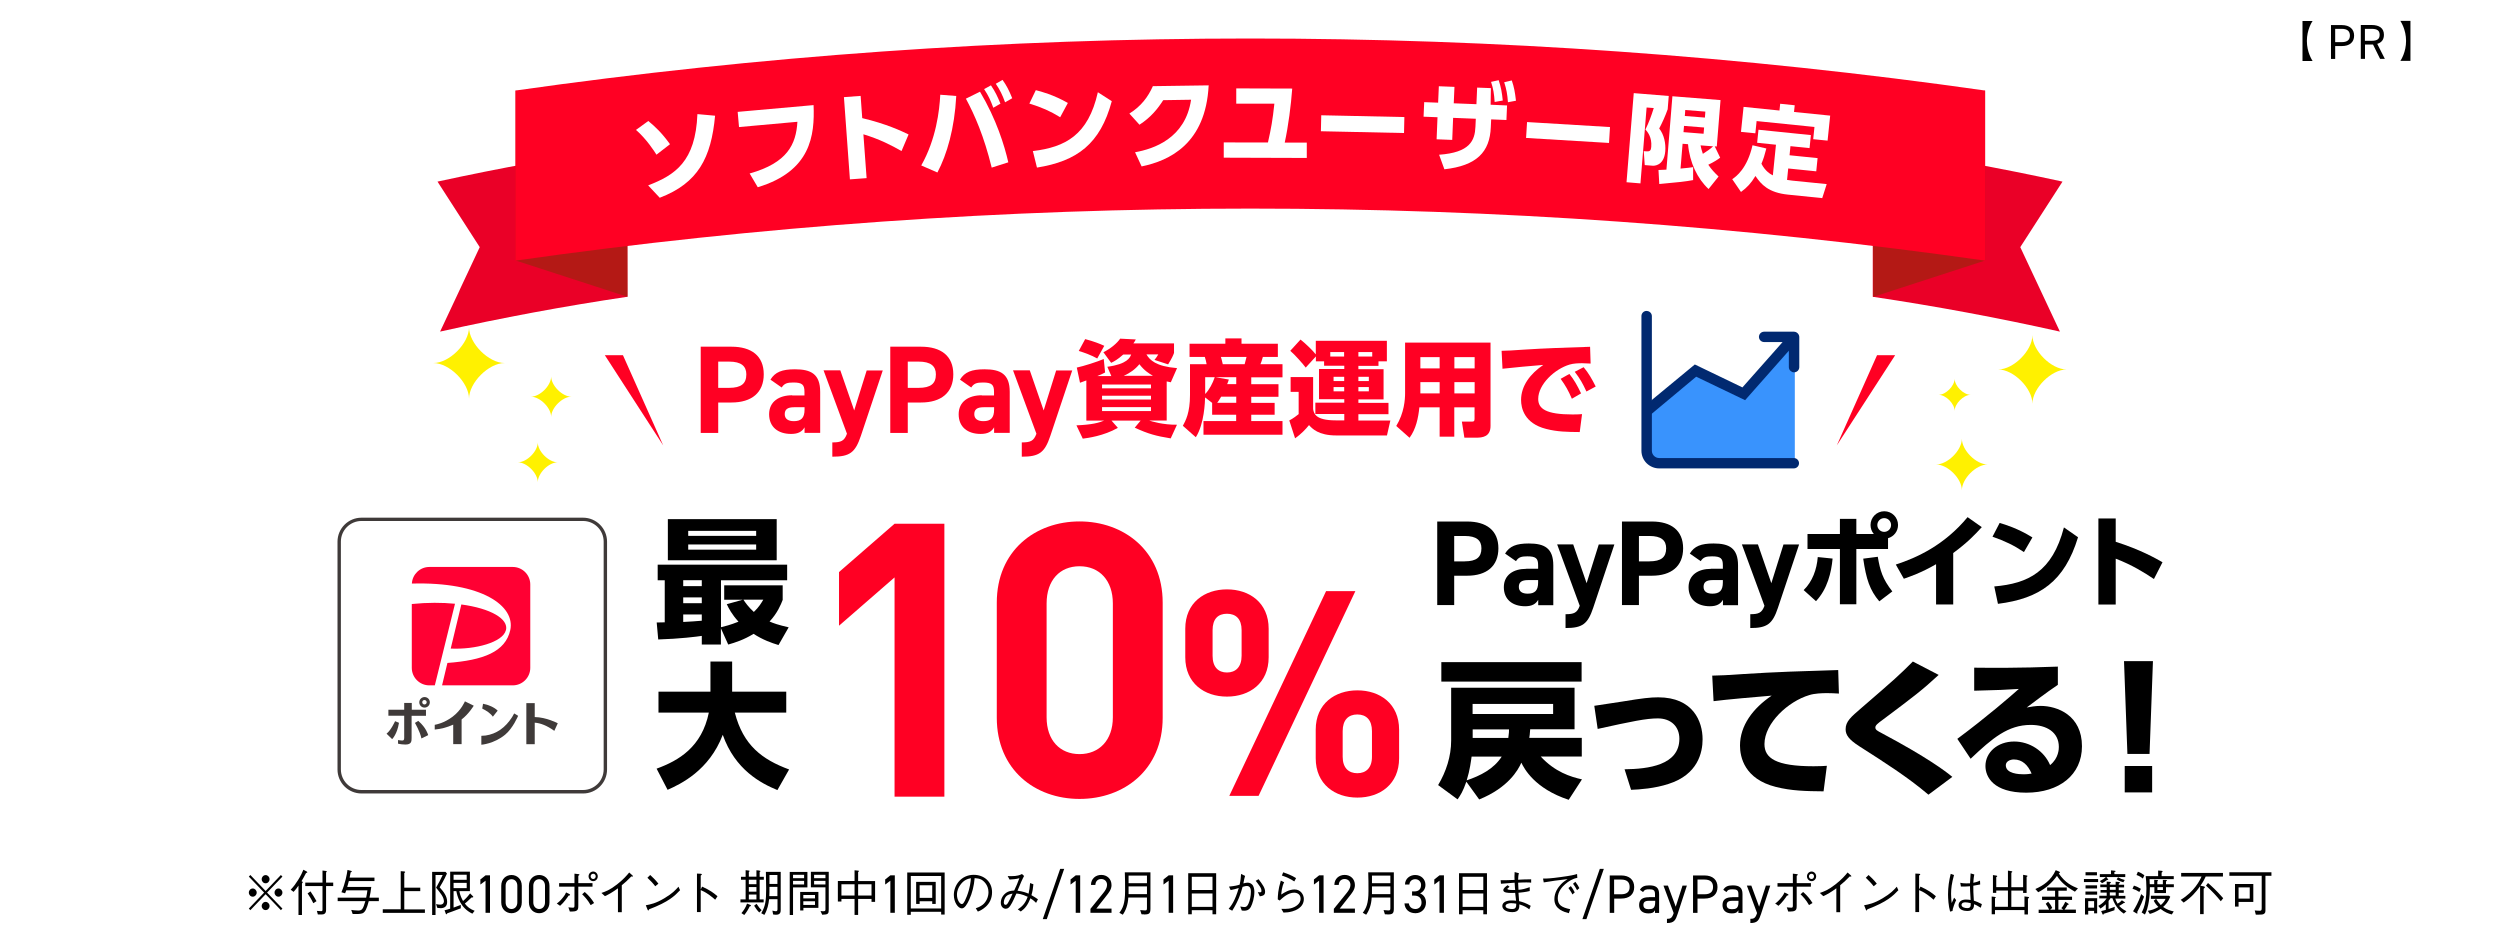 <?xml version="1.0" encoding="UTF-8"?>
<svg xmlns="http://www.w3.org/2000/svg" xmlns:xlink="http://www.w3.org/1999/xlink" viewBox="0 0 280 105">
  <defs>
    <style>
      .cls-1 {
        fill: none;
      }

      .cls-2 {
        fill: #ff0023;
      }

      .cls-3 {
        fill: url(#_新規パターン_2);
      }

      .cls-4 {
        fill: #ffcaca;
      }

      .cls-5 {
        fill: #3993fd;
      }

      .cls-6 {
        fill: #fff;
      }

      .cls-7 {
        fill: #3f3a39;
      }

      .cls-8 {
        fill: #f03;
      }

      .cls-9 {
        fill: #fff100;
      }

      .cls-10 {
        fill: #ea0027;
      }

      .cls-11 {
        fill: #012970;
      }

      .cls-12 {
        fill: #ffb3b3;
      }

      .cls-13 {
        fill: #b41915;
      }
    </style>
    <pattern id="_新規パターン_2" data-name="新規パターン 2" x="0" y="0" width="841.47" height="1171" patternTransform="translate(-6864.78 -7115.44) rotate(-20) scale(.22)" patternUnits="userSpaceOnUse" viewBox="0 0 841.47 1171">
      <g>
        <rect class="cls-1" width="841.47" height="1171"/>
        <g>
          <rect class="cls-12" x="673.17" y="0" width="84.15" height="1171"/>
          <rect class="cls-4" x="757.32" y="0" width="84.15" height="1171"/>
        </g>
        <g>
          <rect class="cls-12" x="504.88" y="0" width="84.15" height="1171"/>
          <rect class="cls-4" x="589.03" y="0" width="84.15" height="1171"/>
        </g>
        <g>
          <rect class="cls-12" x="336.59" y="0" width="84.15" height="1171"/>
          <rect class="cls-4" x="420.73" y="0" width="84.15" height="1171"/>
        </g>
        <g>
          <rect class="cls-12" x="168.29" y="0" width="84.15" height="1171"/>
          <rect class="cls-4" x="252.44" y="0" width="84.15" height="1171"/>
        </g>
        <g>
          <rect class="cls-12" x="0" y="0" width="84.15" height="1171"/>
          <rect class="cls-4" x="84.15" y="0" width="84.15" height="1171"/>
        </g>
      </g>
    </pattern>
  </defs>
  <g id="BG">
    <rect class="cls-3" width="280" height="105" rx="4" ry="4"/>
  </g>
  <g id="_レイヤー_1" data-name="レイヤー 1">
    <rect class="cls-6" x="7.41" y="9.5" width="265.18" height="86" rx="7" ry="7"/>
    <g>
      <g>
        <path class="cls-2" d="M100.19,64.67l-6.22,5.41v-6.01l6.22-5.41h5.58v30.57h-5.58v-24.56Z"/>
        <path class="cls-2" d="M111.64,80.38v-12.88c0-5.84,4.33-9.1,9.27-9.1s9.31,3.26,9.31,9.1v12.88c0,5.84-4.33,9.1-9.31,9.1s-9.27-3.26-9.27-9.1ZM124.64,80.34v-12.75c0-2.58-1.5-4.17-3.73-4.17s-3.69,1.59-3.69,4.17v12.75c0,2.58,1.5,4.12,3.69,4.12s3.73-1.55,3.73-4.12Z"/>
        <path class="cls-2" d="M132.75,73.61v-3.19c0-2.93,2.16-4.41,4.67-4.41s4.67,1.48,4.67,4.41v3.19c0,2.93-2.16,4.41-4.67,4.41s-4.67-1.48-4.67-4.41ZM139.06,73.45v-2.87c0-1.26-.64-1.84-1.64-1.84s-1.61.58-1.61,1.84v2.87c0,1.26.64,1.87,1.61,1.87s1.64-.61,1.64-1.87ZM148.52,66.21h3.28l-10.84,22.93h-3.28l10.84-22.93ZM147.36,84.92v-3.19c0-2.93,2.16-4.41,4.67-4.41s4.67,1.48,4.67,4.41v3.19c0,2.93-2.16,4.41-4.67,4.41s-4.67-1.48-4.67-4.41ZM153.66,84.76v-2.87c0-1.26-.64-1.87-1.64-1.87s-1.64.61-1.64,1.87v2.87c0,1.26.68,1.84,1.64,1.84s1.64-.58,1.64-1.84Z"/>
      </g>
      <g>
        <g>
          <path d="M175.7,89.58c-3.84-1.26-5-3.52-5.31-4.16-.37.85-1.49,2.81-4.72,4.12l-1.44-1.99c-.38,1.1-.65,1.5-.98,1.98l-2.18-1.6c.9-1.51,1.46-3.22,1.46-5v-5.9h13.82v4.65h-4.97c-.03.55-.07.76-.1.96h5.88v2.09h-4.6c1.59,1.73,3.35,2.28,4.62,2.56l-1.48,2.28ZM177.14,74.16v2.18h-15.71v-2.18h15.71ZM164.82,84.74c-.07.47-.18,1.48-.55,2.66,1.54-.52,3.04-1.28,3.92-2.66h-3.37ZM173.95,78.84h-9.02v1.13h9.02v-1.13ZM164.94,81.69v.96h3.99c.08-.53.08-.8.08-.96h-4.07Z"/>
          <path d="M181.94,86.16c2.66-.03,6.15-.45,6.15-3.42,0-1.36-.93-2.28-2.42-2.28-1.28,0-2.89.33-6.73,1.18l-.38-2.59c.86-.12,2.71-.42,3.16-.48,2.23-.37,3.12-.47,4-.47,3.9,0,4.97,2.69,4.97,4.7,0,1.48-.53,3.96-3.82,5-1.53.5-3.16.62-4.19.66l-.73-2.31Z"/>
          <path d="M205.98,77.68c-.51-.03-.98-.05-1.35-.05-.55,0-1.4.03-1.99.22-2.36.7-5.02,3.14-5.02,5.49,0,1.56,1.25,2.48,5.5,2.48.78,0,1.16-.03,1.49-.05l-.37,2.86c-1.98-.02-3.6-.05-5.36-.5-3.5-.88-4-3.34-4-4.62,0-2.26,1.46-4.19,3.55-5.6-1.48.12-5.25.45-6.51.62l-.15-2.86c1.08-.02,1.58-.05,3.5-.18,3.54-.23,6.76-.33,10.61-.45l.08,2.66Z"/>
          <path d="M215.98,89c-2.34-1.98-4.85-3.57-7.71-5.4-1.25-.8-1.56-1.31-1.56-1.93,0-.86.58-1.36,1.78-2.39,3.79-3.27,4.2-3.64,5.75-5.19l2.89,1.5c-1.84,1.7-2.67,2.33-6.26,5.02-.55.4-.83.62-.83.86,0,.27.2.37.73.65,5.05,2.69,7.11,4.24,7.89,4.89l-2.67,1.99Z"/>
          <path d="M230.48,76.7c-.45.3-1.2.81-3.49,2.54.45-.08.98-.18,1.54-.18,1.91,0,4.65,1.06,4.65,4.52,0,3.21-2.54,5.2-6.24,5.2s-4.57-1.78-4.57-2.99c0-1.53,1.36-2.74,3.22-2.74,1.73,0,3.35,1.05,4.02,2.64.98-.78.98-1.85.98-2.04,0-1.63-1.36-2.46-3.14-2.46-2.56,0-4.3,1.48-6.74,3.79l-1.49-2.23c3.31-2.46,6.01-4.8,6.89-5.59-1.53.1-2.23.13-5,.2v-2.58c1.83.02,5.02.05,9.37-.12v2.03ZM225.55,85.06c-.42,0-.9.22-.9.65,0,.95,1.49,1.01,1.99,1.01.45,0,.7-.05.9-.08-.42-.98-1.06-1.58-1.99-1.58Z"/>
          <path d="M241.13,74.05l-.38,10.39h-2.48l-.38-10.39h3.25ZM237.97,85.79h3.07v2.96h-3.07v-2.96Z"/>
        </g>
        <g>
          <path d="M162.87,64.47v3.3h-1.9v-9.36h3.35c2.15,0,3.5.99,3.5,3s-1.33,3.07-3.5,3.07h-1.45ZM164.05,62.87c1.31,0,1.87-.46,1.87-1.46,0-.9-.56-1.38-1.87-1.38h-1.18v2.85h1.18Z"/>
          <path d="M170.93,63.7h1.34v-.39c0-.76-.23-1-1.21-1-.66,0-.99.09-1.27.54l-1.22-.85c.5-.83,1.26-1.13,2.66-1.13,1.75,0,2.74.52,2.74,2.46v4.45h-1.69v-.6c-.27.46-.68.72-1.46.72-1.41,0-2.39-.75-2.39-2.13s1.08-2.06,2.51-2.06ZM172.27,64.97h-1.14c-.7,0-1.02.23-1.02.76s.39.76.99.76c.79,0,1.17-.34,1.17-1.26v-.26Z"/>
          <path d="M176.2,60.98l1.5,4.34,1.36-4.34h1.75l-2.37,7.09c-.61,1.82-1.21,2.27-3.1,2.27v-1.55c.94,0,1.3-.15,1.59-.94l-2.53-6.88h1.82Z"/>
          <path d="M183.56,64.47v3.3h-1.9v-9.36h3.35c2.15,0,3.5.99,3.5,3s-1.33,3.07-3.5,3.07h-1.45ZM184.74,62.87c1.31,0,1.87-.46,1.87-1.46,0-.9-.56-1.38-1.87-1.38h-1.18v2.85h1.18Z"/>
          <path d="M191.62,63.7h1.34v-.39c0-.76-.23-1-1.21-1-.66,0-.99.09-1.27.54l-1.22-.85c.5-.83,1.26-1.13,2.66-1.13,1.75,0,2.74.52,2.74,2.46v4.45h-1.69v-.6c-.27.46-.68.72-1.46.72-1.41,0-2.39-.75-2.39-2.13s1.08-2.06,2.51-2.06ZM192.96,64.97h-1.14c-.7,0-1.02.23-1.02.76s.39.76.99.76c.79,0,1.17-.34,1.17-1.26v-.26Z"/>
          <path d="M196.89,60.98l1.5,4.34,1.36-4.34h1.75l-2.37,7.09c-.61,1.82-1.21,2.27-3.1,2.27v-1.55c.94,0,1.3-.15,1.59-.94l-2.53-6.88h1.82Z"/>
          <path d="M202.01,66.09c.99-.96,1.47-2.32,1.58-3.7l1.66.17c-.14,1.56-.58,3.41-1.86,4.77l-1.38-1.24ZM209.87,59.81c-.25-.28-.37-.66-.37-1.01,0-.84.68-1.54,1.54-1.54s1.54.69,1.54,1.54c0,.7-.46,1.29-1.12,1.48v1.21h-3.55v6.19h-1.84v-6.19h-3.63v-1.68h3.63v-1.7h1.84v1.7h1.96ZM210.31,62.35c.27,1.57.53,2.48,1.63,3.89l-1.46,1.11c-1.06-1.25-1.47-2.48-1.8-4.78l1.63-.21ZM210.26,58.8c0,.43.35.77.77.77s.77-.34.77-.77-.34-.77-.77-.77-.77.35-.77.77Z"/>
          <path d="M218.76,67.7h-1.92v-4.51c-1.69.98-2.96,1.4-3.61,1.63l-.9-1.59c2.34-.76,5.42-2.15,8.04-5.31l1.59,1.12c-.77.85-1.59,1.71-3.2,2.9v5.76Z"/>
          <path d="M226.68,61.83c-1.14-.76-2.12-1.23-3.52-1.72l.8-1.54c.62.18,2.02.6,3.67,1.62l-.95,1.64ZM223.37,65.68c3.79-.33,6.49-1.64,7.79-6.61l1.58,1.1c-1.51,4.96-4.28,6.87-8.97,7.46l-.41-1.94Z"/>
          <path d="M241.24,64.85c-1.1-.73-2.41-1.56-4.28-2.28v5.14h-1.94v-9.64h1.94v2.61c2.74.87,4.46,1.84,5.24,2.29l-.96,1.88Z"/>
        </g>
      </g>
      <g>
        <path d="M87.18,72.24c-.77-.23-1.75-.58-2.78-1.25-1.09.67-2.04.97-2.84,1.2l-.82-1.82v1.82h-2.14v-.97c-.5.08-2.49.33-4.88.4l-.17-1.9c.15,0,.76-.02.9-.02v-4.71h-.79v-1.75h14.5v1.75h-7.41v5.26c.44-.11,1-.24,1.96-.62-.76-.84-1.09-1.49-1.31-1.96l1.79-.5h-2.08v-1.61h6.55v1.63c-.2.52-.59,1.48-1.47,2.42.46.2.96.38,2.14.65l-1.14,1.99ZM74.8,58.14h12.19v4.61h-12.19v-4.61ZM76.52,64.98v.67h2.08v-.67h-2.08ZM76.52,66.91v.65h2.08v-.65h-2.08ZM78.6,68.82h-2.08v.84c.7-.03,1.49-.09,2.08-.14v-.7ZM77.08,59.46v.56h7.61v-.56h-7.61ZM77.08,60.98v.58h7.61v-.58h-7.61ZM83.26,67.16c.21.33.56.82,1.17,1.38.58-.55.85-1.02,1.06-1.38h-2.23Z"/>
        <path d="M73.54,86.09c2.49-.91,5.06-2.42,5.85-6.28h-5.64v-2.34h5.82v-3.38h2.43v3.38h6.06v2.34h-5.76c.94,3.66,3.05,5.25,6.08,6.37l-1.31,2.31c-1.85-.76-4.74-2.27-6.12-6.19-1.52,4-4.73,5.52-6.18,6.16l-1.23-2.37Z"/>
      </g>
      <g>
        <g>
          <path class="cls-6" d="M40.48,58.17h24.82c1.38,0,2.5,1.12,2.5,2.5v25.51c0,1.38-1.12,2.5-2.5,2.5h-24.81c-1.38,0-2.5-1.12-2.5-2.5v-25.51c0-1.38,1.12-2.5,2.5-2.5Z"/>
          <path class="cls-7" d="M65.3,58.35c1.28,0,2.31,1.04,2.31,2.31v25.51c0,1.28-1.04,2.31-2.31,2.31h-24.81c-1.28,0-2.31-1.04-2.31-2.31v-25.51c0-1.28,1.04-2.31,2.31-2.31h24.81M65.3,57.98h-24.81c-1.48,0-2.69,1.2-2.69,2.69v25.51c0,1.48,1.2,2.69,2.69,2.69h24.81c1.48,0,2.69-1.2,2.69-2.69v-25.51c0-1.48-1.2-2.69-2.69-2.69h0Z"/>
        </g>
        <g>
          <path class="cls-6" d="M57.41,63.5c1.08,0,1.96.88,1.96,1.96v9.34c0,1.08-.88,1.96-1.96,1.96h-9.33c-1.08,0-1.96-.88-1.96-1.96v-9.44c.06-1.03.92-1.86,1.96-1.86h9.33"/>
          <path class="cls-8" d="M48.7,76.76h-.62c-1.08,0-1.96-.88-1.96-1.96v-7.15c1.76-.18,3.4-.17,4.84-.03l-2.26,9.14ZM56.67,70.58c.31-1.27-1.73-2.44-5-2.88l-1.19,4.94c2.74.13,5.85-.7,6.18-2.06M57.41,63.5h-9.33c-1.04,0-1.9.83-1.95,1.86,7.81-.22,11.61,2.5,11.02,5.21-.54,2.44-3.02,3.38-7.04,3.68l-.6,2.51h7.92c1.08,0,1.96-.88,1.96-1.96v-9.34c0-1.08-.88-1.96-1.96-1.96"/>
          <path class="cls-7" d="M47.73,79.49h-1.61v-.76h-.85v.76h-1.77v.67h1.77v2.5c0,.26-.11.28-.24.28-.07,0-.16-.01-.23-.02-.02,0-.14-.03-.19-.03h-.03s0,.4,0,.4h.02s.03.01.05.02c.18.04.49.08.76.08.69,0,.69-.38.69-.75v-2.47h1.61v-.67Z"/>
          <path class="cls-7" d="M47.95,82.31s-.2-.79-1.08-1.55l-.02-.02-.37.22v.02s.57.97.71,1.69v.04s.76-.37.76-.37v-.02Z"/>
          <path class="cls-7" d="M44.68,80.95l-.44-.18v.02s-.43.96-.92,1.36l-.03.02.63.61.02-.02s.54-.54.74-1.77v-.03Z"/>
          <path class="cls-7" d="M47.55,78.07c-.32,0-.59.26-.59.59s.26.59.59.59.59-.26.59-.59-.26-.59-.59-.59M47.79,78.65c0,.14-.11.25-.25.25s-.25-.11-.25-.25.11-.25.25-.25.25.12.25.25"/>
          <path class="cls-7" d="M52.07,78.55s-.39.98-1.39,1.73c-.94.7-1.78.86-1.99.9,0,.07,0,.29,0,.53.61-.06,1.32-.21,2.07-.55v2.18h.94v-2.76c.81-.62,1.36-1.54,1.36-1.54l-.99-.49Z"/>
          <path class="cls-7" d="M57.59,79.9s-.2.35-.23.41c-.78,1.21-1.76,1.89-2.98,2.07l-.47.03v1s1.41-.09,2.67-1.13c.88-.73,1.45-2.11,1.45-2.11l-.43-.26Z"/>
          <path class="cls-7" d="M54.1,78.82c-.02.13-.05.32-.09.54.44.22.91.51,1.19.91.18-.22.36-.45.54-.68-.37-.37-1.06-.67-1.65-.77"/>
          <path class="cls-7" d="M62.46,81s-1.26-.67-2.57-.69v-1.56h-.94v4.6h.94v-2.41c.64.04,1.39.34,2.17.9l.02.02.39-.85h-.02Z"/>
        </g>
      </g>
    </g>
    <g>
      <g>
        <g>
          <g>
            <path class="cls-5" d="M201.02,37.61v14.39h-14.39c-1.03,0-1.86-.83-1.86-1.86v-4.18l5.11-4.18,5.57,2.32,5.57-6.5Z"/>
            <path class="cls-11" d="M200.72,41.66c.07.03.14.04.22.04.15,0,.3-.06.41-.17.11-.11.17-.26.17-.41v-3.37c0-.16-.07-.31-.18-.42-.11-.11-.26-.18-.42-.18h-3.34c-.15,0-.3.06-.41.17s-.17.26-.17.41.06.3.17.41.26.17.41.17h2.07l-4.5,5.08-5.33-2.57-5.62,4.64c-.1.07-.17.18-.21.3-.04.12-.03.25,0,.36.04.12.12.22.22.29.1.07.22.1.35.1.14,0,.27-.03.38-.12l5.03-4.2,5.48,2.63,4.9-5.54v1.85c0,.07.02.15.05.22.03.07.07.13.13.18.05.05.12.09.19.12Z"/>
            <path class="cls-11" d="M184.43,34.83c.32,0,.58.26.58.58v15.08c0,.22.09.42.24.57s.36.24.57.24h15.09c.32,0,.58.26.58.58s-.26.58-.58.58h-15.09c-.52,0-1.02-.21-1.4-.58-.37-.37-.58-.87-.58-1.4v-15.08c0-.32.26-.58.58-.58Z"/>
          </g>
          <g>
            <path class="cls-2" d="M80.44,45.09v3.4h-1.96v-9.66h3.45c2.22,0,3.61,1.02,3.61,3.09s-1.37,3.16-3.61,3.16h-1.5ZM81.66,43.44c1.36,0,1.93-.48,1.93-1.51,0-.92-.57-1.43-1.93-1.43h-1.22v2.94h1.22Z"/>
            <path class="cls-2" d="M88.72,44.29h1.38v-.41c0-.78-.24-1.04-1.24-1.04-.69,0-1.02.1-1.31.56l-1.26-.88c.52-.85,1.3-1.16,2.74-1.16,1.8,0,2.83.53,2.83,2.53v4.59h-1.75v-.62c-.28.48-.7.74-1.51.74-1.45,0-2.46-.77-2.46-2.2s1.12-2.13,2.59-2.13ZM90.11,45.61h-1.17c-.73,0-1.05.24-1.05.78s.41.78,1.02.78c.81,0,1.2-.35,1.2-1.3v-.27Z"/>
            <path class="cls-2" d="M94.12,41.49l1.55,4.48,1.4-4.48h1.8l-2.45,7.32c-.63,1.88-1.24,2.34-3.2,2.34v-1.6c.97,0,1.34-.15,1.64-.97l-2.62-7.1h1.87Z"/>
            <path class="cls-2" d="M101.67,45.09v3.4h-1.96v-9.66h3.45c2.22,0,3.61,1.02,3.61,3.09s-1.37,3.16-3.61,3.16h-1.5ZM102.89,43.44c1.36,0,1.93-.48,1.93-1.51,0-.92-.57-1.43-1.93-1.43h-1.22v2.94h1.22Z"/>
            <path class="cls-2" d="M109.95,44.29h1.38v-.41c0-.78-.24-1.04-1.24-1.04-.69,0-1.02.1-1.31.56l-1.26-.88c.52-.85,1.3-1.16,2.74-1.16,1.8,0,2.83.53,2.83,2.53v4.59h-1.75v-.62c-.28.48-.7.74-1.51.74-1.45,0-2.46-.77-2.46-2.2s1.12-2.13,2.59-2.13ZM111.34,45.61h-1.17c-.73,0-1.05.24-1.05.78s.41.78,1.02.78c.81,0,1.2-.35,1.2-1.3v-.27Z"/>
            <path class="cls-2" d="M115.34,41.49l1.55,4.48,1.4-4.48h1.8l-2.45,7.32c-.63,1.88-1.24,2.34-3.2,2.34v-1.6c.97,0,1.34-.15,1.64-.97l-2.62-7.1h1.87Z"/>
            <path class="cls-2" d="M131.11,42.81c-.33-.07-.36-.07-.44-.09v4.38h-1.96c.27.09,1.54.49,3.11.47l-.7,1.53c-1.66-.27-2.51-.5-4.03-1.2l.66-.79h-3.26l.71.81c-1.59.91-3.39,1.14-3.93,1.21l-.71-1.49c1.77-.07,2.54-.3,3.1-.53h-1.99v-4.5c-.41.15-.5.19-.71.26l-.36-1.7c.76-.16,2.27-.64,3.02-.96l.15,1.51c-.22.12-.27.14-.87.4h1.57l-.45-1.04c2.25-.3,2.54-1.04,2.67-1.37h-.89c-.64.57-.99.75-1.35.93l-.87-1.19c.83-.41,1.54-1.02,1.88-1.52l1.75.09c-.1.19-.15.27-.27.44h4.55v1.07c-.1.28-.22.57-.66,1.28l-1.53-.5c.13-.14.3-.39.43-.62h-1.33c.36.62,1.05,1.35,3.43,1.54l-.7,1.59ZM121.54,37.98c1.01.27,1.61.51,2.14.75l-.79,1.42c-.63-.36-1.5-.68-2.07-.84l.72-1.33ZM123.43,43.49h5.48v-.42h-5.48v.42ZM123.43,44.75h5.48v-.43h-5.48v.43ZM123.43,46.04h5.48v-.44h-5.48v.44ZM129.13,42.09c-.43-.25-.97-.58-1.52-1.3-.47.58-1.07,1-1.75,1.3h3.26Z"/>
            <path class="cls-2" d="M135.77,45.13l-.8-.62c-.01.43-.08,2.98-1.04,4.46l-1.45-1.28c.31-.57.8-1.46.8-3.45v-3.45h1.86c-.03-.23-.12-.57-.2-.81h-1.71v-1.48h4.01v-.6h1.81v.6h4.07v1.48h-1.68c-.08.33-.22.69-.27.81h2.47v1.47h-3.5v.77h3.05v1.41h-3.05v.68h2.62v1.33h-2.62v.71h3.5v1.53h-8.85v-1.53h3.66v-.71h-2.69v-1.31ZM134.98,42.25v1.88c.47-.49.84-1.2,1.07-1.88h-1.07ZM138.46,43.02v-.77h-2.31l1.48.26c-.08.26-.12.35-.19.51h1.01ZM138.46,45.11v-.68h-1.69c-.24.42-.37.58-.44.68h2.13ZM136.74,39.98c.07.2.08.26.21.81h2.45c.1-.39.14-.5.21-.81h-2.87Z"/>
            <path class="cls-2" d="M154.39,40.49v.49h-2.25v.37h2.82v3.38h-2.82v.39h3.37v1.27h-3.37v.71h3.58l-.38,1.67h-5.68c-1.99,0-2.7-.77-3.05-1.16-.35.44-.91,1.03-1.56,1.48l-.65-2c.43-.22.9-.58,1.05-.71v-2.49h-.9v-1.66h2.52v3.58c.08.47.22,1.27,2.52,1.27h.97v-.71h-3.24v-1.27h3.24v-.39h-2.83v-3.38h2.83v-.37h-2.26v-.49h-.92v-.55l-1.14,1.25c-.31-.42-1.19-1.42-1.73-1.88l1.15-1.26c.58.47,1.31,1.16,1.71,1.66v-1.52h7.96v2.3h-.93ZM148.99,39.43v.5h1.55v-.5h-1.55ZM149.36,42.2v.48h1.19v-.48h-1.19ZM149.36,43.35v.48h1.19v-.48h-1.19ZM153.69,39.43h-1.55v.5h1.55v-.5ZM152.14,42.2v.48h1.17v-.48h-1.17ZM152.14,43.35v.48h1.17v-.48h-1.17Z"/>
            <path class="cls-2" d="M166.94,47.7c0,1.21-.89,1.32-1.6,1.32h-1.33l-.28-1.8h1.12c.23,0,.3-.05.3-.33v-1.27h-2.27v3.29h-1.64v-3.29h-2.27c-.12,1.18-.38,2.44-1.1,3.41l-1.49-1.32c.9-1.47.99-2.99.99-3.66v-5.68h9.57v9.33ZM161.24,40h-2.16v1.26h2.16v-1.26ZM161.24,42.8h-2.16v1.26h2.16v-1.26ZM165.16,40h-2.27v1.26h2.27v-1.26ZM165.16,42.8h-2.27v1.26h2.27v-1.26Z"/>
            <path class="cls-2" d="M178.14,40.72c-.36-.02-.69-.04-.94-.04-.38,0-.98.02-1.4.15-1.66.49-3.52,2.21-3.52,3.85,0,1.1.87,1.74,3.86,1.74.55,0,.82-.02,1.05-.04l-.26,2.01c-1.39-.01-2.53-.03-3.76-.35-2.46-.62-2.81-2.35-2.81-3.24,0-1.59,1.03-2.94,2.49-3.93-1.04.08-3.68.32-4.57.43l-.1-2.01c.76-.01,1.11-.04,2.46-.13,2.48-.16,4.74-.23,7.45-.32l.06,1.87ZM175.77,41.88c.52.64.89,1.3,1.31,2.18l-1.03.6c-.4-.92-.71-1.48-1.26-2.23l.98-.55ZM177.37,41.13c.55.65.93,1.33,1.35,2.16l-1.04.56c-.43-.92-.69-1.4-1.31-2.21l.99-.51Z"/>
          </g>
        </g>
        <g>
          <polygon class="cls-2" points="67.74 39.78 69.77 39.78 74.28 49.89 67.74 39.78"/>
          <polygon class="cls-2" points="212.26 39.78 210.23 39.78 205.72 49.89 212.26 39.78"/>
        </g>
      </g>
      <g>
        <g>
          <path class="cls-9" d="M62.46,51.78c-1,0-2.23,1.23-2.23,2.23,0-1-1.23-2.23-2.23-2.23,1,0,2.23-1.23,2.23-2.23,0,1,1.23,2.23,2.23,2.23Z"/>
          <path class="cls-9" d="M64,44.43c-1.02,0-2.27,1.25-2.27,2.27,0-1.02-1.25-2.27-2.27-2.27,1.02,0,2.27-1.25,2.27-2.27,0,1.02,1.25,2.27,2.27,2.27Z"/>
          <path class="cls-9" d="M48.54,40.66c1.79,0,3.99-2.2,3.99-4,0,1.8,2.2,4,3.99,4-1.79,0-3.99,2.2-3.99,4,0-1.8-2.2-4-3.99-4Z"/>
        </g>
        <g>
          <path class="cls-9" d="M216.84,52.02c1.3,0,2.89,1.59,2.89,2.89,0-1.3,1.59-2.89,2.89-2.89-1.3,0-2.89-1.59-2.89-2.89,0,1.3-1.59,2.89-2.89,2.89Z"/>
          <path class="cls-9" d="M217.12,44.22c.81,0,1.8.99,1.8,1.81,0-.81.99-1.81,1.8-1.81-.81,0-1.8-.99-1.8-1.81,0,.81-.99,1.81-1.8,1.81Z"/>
          <path class="cls-9" d="M231.46,41.38c-1.72,0-3.83-2.11-3.83-3.84,0,1.72-2.11,3.84-3.83,3.84,1.72,0,3.83,2.11,3.83,3.84,0-1.72,2.11-3.84,3.83-3.84Z"/>
        </g>
      </g>
    </g>
    <g>
      <g>
        <path class="cls-10" d="M70.25,16.48c-7.15,1.04-14.23,2.33-21.25,3.86l4.73,7.34-4.44,9.46c6.92-1.55,13.91-2.85,20.96-3.9v-16.77Z"/>
        <path class="cls-10" d="M209.75,16.48c7.15,1.04,14.23,2.33,21.25,3.86l-4.73,7.34,4.44,9.46c-6.92-1.55-13.91-2.85-20.96-3.9v-16.77Z"/>
        <path class="cls-13" d="M57.76,10.14v19.04s12.53,4.07,12.53,4.07l-.04-16.77-12.49-6.34Z"/>
        <path class="cls-13" d="M222.33,10.14v19.04s-12.53,4.07-12.53,4.07l-.04-16.77,12.57-6.34Z"/>
      </g>
      <path class="cls-2" d="M222.33,29.19c-54.59-7.77-110.01-7.77-164.6,0V10.14c54.59-7.77,110.01-7.77,164.6,0v19.06Z"/>
      <g>
        <path class="cls-6" d="M73.52,17.32c-.21-.35-1.14-1.78-2.29-2.77l1.38-1c.75.62,1.5,1.31,2.43,2.6l-1.51,1.17ZM72.6,20.76c3.01-1.16,5.3-2.65,5.51-7.98l1.98.18c-.44,4.73-1.9,7.54-6.2,9.19l-1.29-1.38Z"/>
        <path class="cls-6" d="M91.12,11.77c.14,3.42-.31,7.4-6.25,9.2l-.91-1.54c4.24-1.19,5.2-3.27,5.35-5.79l-6.54.59-.15-1.7,8.51-.76Z"/>
        <path class="cls-6" d="M100.97,16.92c-1.1-.63-2.42-1.32-4.27-1.88l.36,4.91-1.87.14-.67-9.21,1.87-.14.18,2.49c2.7.64,4.41,1.45,5.19,1.83l-.79,1.86Z"/>
        <path class="cls-6" d="M107.1,10.75c-.19,3.64-1.04,6.55-2.11,8.57l-1.81-.79c1.67-2.95,2.04-6.15,2.13-7.92l1.79.14ZM111.07,18.77c-.87-3.54-1.9-5.88-2.89-7.72l1.58-.78c1.84,3.09,2.74,6.03,3.17,7.91l-1.85.59ZM110.98,9.55c.47.69.74,1.25,1.07,2.06l-.8.46c-.32-.86-.53-1.33-1.03-2.09l.76-.42ZM112.28,8.94c.47.66.72,1.16,1.09,2.06l-.8.46c-.31-.85-.56-1.36-1.04-2.08l.75-.43Z"/>
        <path class="cls-6" d="M118.74,13.13c-1.12-.69-2.08-1.11-3.45-1.53l.72-1.5c.6.15,1.97.51,3.59,1.43l-.86,1.6ZM115.68,16.92c3.64-.44,6.2-1.78,7.28-6.59l1.56,1c-1.29,4.8-3.89,6.72-8.38,7.44l-.46-1.85Z"/>
        <path class="cls-6" d="M127.14,17.05c2.06-.37,5.62-1.54,6.26-5.88l-3.12.05c-.61.96-1.4,1.94-2.66,2.75l-1.13-1.25c1.33-.83,2.1-1.88,2.63-3.07l6.25-.09c-.33,6.56-4.41,8.44-7.51,9.08l-.73-1.58Z"/>
        <path class="cls-6" d="M146.36,15.98v1.71s-9.3-.03-9.3-.03v-1.71s4.95.01,4.95.01c.36-1.6.52-2.47.72-4.35h-4.27s0-1.71,0-1.71l6.27.02c-.14,1.86-.43,4.18-.84,6.05h2.47Z"/>
        <path class="cls-6" d="M157.29,13.11l-.04,1.79-9.31-.2.04-1.79,9.31.2Z"/>
        <path class="cls-6" d="M162.65,15.67l-1.75-.07.1-2.47-1.56-.06.07-1.63,1.56.06.08-1.84,1.75.07-.08,1.84,2.54.1.08-1.86,1.54.06-.03,1.86,1.84.08-.07,1.63-1.71-.07-.04.88c-.11,2.78-1.58,4.31-5.2,4.71l-.59-1.63c3.44-.24,4.01-1.58,4.07-3.15l.04-.88-2.54-.1-.1,2.47ZM167.85,8.98c.27.79.37,1.4.46,2.28l-.91.16c-.06-.92-.14-1.43-.4-2.25l.85-.19ZM169.32,9.01c.27.8.35,1.28.47,2.27l-.9.17c-.07-.92-.16-1.42-.42-2.24l.85-.2Z"/>
        <path class="cls-6" d="M180.32,14.23l-.11,1.78-9.29-.56.11-1.78,9.29.56Z"/>
        <path class="cls-6" d="M182.98,10.43l3.92.32-.12,1.49c-.25.71-.63,1.56-.95,2.15.55.7.75,1.66.68,2.55-.14,1.67-1.29,1.63-1.41,1.62l-.89-.07-.11-1.56.3.02c.39.03.51-.1.54-.5.09-1.09-.41-1.67-.65-1.95.41-.84.65-1.5.93-2.4l-.8-.06-.69,8.5-1.56-.13.81-9.98ZM185.75,19.04c.23,0,.4-.01.89-.04l.67-8.22,5.39.43-.42,5.2-.23-.02.61,1.27c-.29.22-.63.45-1.33.79.36.54.71.9,1.15,1.32l-1.12,1.4c-1.23-1.13-2.12-2.95-2.3-5.02l-.61-.05-.23,2.78c.84-.07,1.1-.12,1.41-.16v1.45c-.85.16-1.57.24-3.79.44l-.09-1.59ZM188.61,14.1l-.06.7,2.25.18.06-.7-2.25-.18ZM188.75,12.32l-.05.67,2.25.18.05-.67-2.25-.18ZM190.46,16.27c.06.3.12.55.26.96.43-.27.79-.51,1.15-.84l-1.41-.11Z"/>
        <path class="cls-6" d="M198.92,16.21l-2.12-.22.15-1.46,5.87.6-.15,1.46-2.14-.22-.1,1.02,3.14.32-.15,1.48-3.14-.32-.13,1.28c.18.03.29.05.58.08l3.86.39-.5,1.57-3.82-.39c-2.2-.22-3.02-1.14-3.66-2.09-.5.82-.91,1.27-1.62,1.79l-.98-1.43c.44-.3,1.68-1.19,2.27-3.8l1.55.36c-.19.76-.33,1.19-.55,1.71.44.86,1.04,1.18,1.28,1.3l.35-3.46ZM201.01,11.78l-.08.76,4.05.41-.29,2.8-1.61-.16.14-1.37-6.48-.66-.14,1.37-1.61-.16.29-2.8,4.02.41.08-.76,1.63.17Z"/>
      </g>
    </g>
    <g>
      <path d="M257.88,6.82V2.35h1.13c-.07.1-.64.97-.64,2.24s.58,2.14.64,2.24h-1.13Z"/>
      <path d="M261.54,5.15v1.45h-.47v-3.79h1.21c.87,0,1.38.44,1.38,1.18s-.5,1.17-1.38,1.17h-.74ZM262.28,4.72c.64,0,.91-.28.91-.74s-.26-.75-.91-.75h-.74v1.49h.74Z"/>
      <path d="M266.57,6.59l-.79-1.6h-.9v1.6h-.47v-3.79h1.21c.87,0,1.38.36,1.38,1.1,0,.53-.26.87-.75,1.01l.85,1.68h-.53ZM265.61,4.57c.64,0,.91-.2.91-.67s-.26-.67-.91-.67h-.74v1.34h.74Z"/>
      <path d="M269.97,2.35v4.47h-1.13c.07-.1.64-.97.64-2.24s-.58-2.14-.64-2.24h1.13Z"/>
    </g>
    <g>
      <path d="M28.04,101.94l-.17-.18,1.71-1.79-1.71-1.79.17-.18,1.71,1.79,1.71-1.79.17.18-1.72,1.79,1.72,1.79-.17.18-1.71-1.79-1.71,1.79ZM28.75,99.97c0,.25-.2.46-.44.46s-.44-.2-.44-.46.2-.46.44-.46.44.21.44.46ZM30.19,98.47c0,.24-.19.46-.44.46s-.44-.21-.44-.46.2-.46.44-.46.44.21.44.46ZM30.19,101.47c0,.25-.19.46-.44.46s-.44-.21-.44-.46.2-.46.44-.46.44.21.44.46ZM31.63,99.97c0,.25-.2.46-.44.46s-.44-.2-.44-.46.2-.46.44-.46.44.21.44.46Z"/>
      <path d="M32.56,99.64c.32-.32.58-.69.82-1.07.32-.5.49-.89.6-1.16l.36.19s.08.05.08.09c0,.06-.08.07-.14.08-.09.19-.41.76-.51.92.06.03.14.07.14.12,0,.04-.03.08-.09.14v3.53h-.39v-3.29c-.14.23-.39.53-.55.7l-.32-.24ZM36.52,101.93c0,.46-.31.49-.5.49h-.42l-.11-.4c.15.02.31.03.47.03.12,0,.16-.03.16-.19v-2.62h-1.93v-.39h1.93v-1.35l.4.05c.05,0,.08.03.08.06,0,.04-.06.09-.08.1v1.14h.8v.39h-.8v2.69ZM34.77,99.83c.16.21.56.88.68,1.1l-.36.23c-.2-.44-.5-.89-.64-1.1l.33-.23Z"/>
      <path d="M41.3,100.93c-.21.82-.4,1.26-.73,1.37-.24.08-.69.08-1.07.07l-.16-.46c.14.02.46.07.78.07.42,0,.54-.15.8-1.05h-3.1v-.39h3.19c.06-.26.12-.64.14-.82h-2.37s-.06.19-.13.33l-.41-.12c.45-1.05.61-2.01.68-2.5l.41.11s.07.02.07.06c0,.05-.06.08-.13.11-.02.13-.03.17-.11.58h2.78v.39h-2.87c-.07.29-.12.47-.18.66h2.69c-.05.45-.1.76-.2,1.2h1.05v.39h-1.12Z"/>
      <path d="M42.87,102.23v-.39h2.01v-4.27l.39.03s.11.02.11.07c0,.04-.04.07-.1.1v1.65h1.79v.39h-1.79v2.04h2.31v.39h-4.72Z"/>
      <path d="M49.33,101.71c-.21,0-.31-.03-.36-.04l-.13-.41c.2.04.34.06.45.06.41,0,.43-.31.43-.37,0-.47-.4-.94-.88-1.53.31-.54.52-.95.74-1.42h-.8v4.48h-.38v-4.83h1.5l.16.19c-.36.78-.64,1.25-.82,1.54.46.51.84,1,.84,1.63,0,.52-.31.71-.77.71ZM52.9,102.33c-1.38-.66-1.68-1.98-1.79-2.52h-.31v1.84c.3-.1.44-.16.81-.3v.38c-.78.3-1.23.46-1.52.56-.02.04-.04.11-.1.11-.04,0-.06-.04-.06-.07l-.14-.38c.23-.05.4-.1.63-.18v-4.14h2.21v2.18h-1.18c.07.45.26.83.41,1.1.23-.19.46-.41.79-.85l.31.31s.05.05.05.08c0,.08-.13.07-.2.07-.43.42-.62.58-.75.68.3.39.57.6,1.1.81l-.26.33ZM52.27,97.97h-1.47v.57h1.47v-.57ZM52.27,98.88h-1.47v.59h1.47v-.59Z"/>
      <path d="M54.88,102.23h-.5v-3.59l-.58.43v-.57l.58-.46h.5v4.19Z"/>
      <path d="M58.44,101.07c0,.77-.55,1.21-1.15,1.21s-1.15-.44-1.15-1.21v-1.86c0-.78.55-1.21,1.15-1.21s1.15.44,1.15,1.21v1.87ZM57.29,98.47c-.37,0-.66.29-.66.73v1.87c0,.45.29.74.66.74s.65-.29.65-.74v-1.87c0-.45-.29-.73-.65-.73Z"/>
      <path d="M61.54,101.07c0,.77-.55,1.21-1.15,1.21s-1.15-.44-1.15-1.21v-1.86c0-.78.55-1.21,1.15-1.21s1.15.44,1.15,1.21v1.87ZM60.39,98.47c-.37,0-.66.29-.66.73v1.87c0,.45.29.74.66.74s.65-.29.65-.74v-1.87c0-.45-.29-.73-.65-.73Z"/>
      <path d="M62.37,101.19c.17-.13.35-.26.64-.62.28-.34.33-.48.39-.62l.38.19s.07.04.07.08c0,.07-.09.08-.17.09-.13.21-.55.8-.95,1.14l-.38-.26ZM64.34,99.31h-1.72v-.4h1.72v-1.06l.43.05c.07,0,.12.02.12.06s0,.05-.12.13v.82h1.59v.4h-1.59v2.1c0,.34-.01.59-.42.66-.14.03-.39.02-.53.02l-.16-.47c.1.01.33.04.5.04.14,0,.18-.04.18-.23v-2.11ZM65.49,99.9c.5.43.84.89,1.05,1.24l-.39.23c-.33-.6-.73-1-.95-1.21l.29-.26ZM65.92,98.15c0-.31.25-.54.52-.54s.51.24.51.54-.23.54-.51.54-.52-.25-.52-.54ZM66.72,98.15c0-.17-.12-.29-.28-.29s-.29.12-.29.29c0,.16.12.3.29.3.16,0,.28-.14.28-.3Z"/>
      <path d="M69.21,102.18v-2.69c-.62.45-1,.67-1.46.88l-.39-.36c.46-.16.92-.31,1.74-.95.73-.57,1.1-1.01,1.37-1.34l.36.32s.06.05.06.1c0,.02,0,.04-.06.04-.04,0-.06,0-.12-.02-.44.44-.59.6-1.07.99v3.02h-.43Z"/>
      <path d="M76.16,99.71c-.59.62-1.24,1.29-3.46,2.13,0,.01-.06.14-.09.14-.04,0-.07-.07-.1-.14l-.18-.45c.52-.1,1.1-.2,2.07-.78.92-.54,1.29-.96,1.59-1.3l.18.4ZM73.38,99.25c-.26-.34-.56-.65-.87-.94l.31-.31c.16.14.61.56.92.97l-.35.29Z"/>
      <path d="M78.63,99.3c.9.41,1.25.67,1.73,1.08l-.26.39c-.16-.14-.36-.33-.72-.58-.42-.29-.67-.4-.9-.5v2.46h-.42v-4.31l.4.02s.15,0,.15.08c0,.03-.04.06-.13.12v1.56l.15-.31Z"/>
      <path d="M85.03,97.51c.05,0,.14.02.14.06,0,.05-.06.07-.09.08v.55h.47v.33h-.47v2.2h.45v.34h-2.6v-.34h.58v-2.2h-.52v-.33h.52v-.74l.33.04s.12.01.12.06c0,.02-.02.04-.09.09v.54h.85v-.72l.32.03ZM83.04,102.27c.22-.26.47-.6.63-1.07l.34.14c.06.03.1.05.1.09,0,.05-.04.07-.15.09-.15.33-.32.61-.6.96l-.32-.21ZM84.72,98.53h-.85v.5h.85v-.5ZM84.72,99.35h-.85v.52h.85v-.52ZM84.72,100.19h-.85v.55h.85v-.55ZM84.73,101.22c.24.37.39.55.57.72l-.26.26c-.23-.22-.41-.49-.58-.76l.27-.21ZM86.14,100.7c-.06.56-.18,1.17-.53,1.77l-.35-.19c.46-.78.55-1.36.55-2.74,0-.63-.01-1.26-.03-1.89h1.66v4.23c0,.21,0,.57-.51.57-.04,0-.15,0-.34-.03l-.08-.43c.13.03.3.07.39.07.16,0,.18-.12.18-.24v-1.11h-.93ZM87.07,100.37v-1.04h-.89c0,.63,0,.7-.02,1.04h.91ZM87.07,99v-1h-.89v1h.89Z"/>
      <path d="M90.43,97.65v1.74h-1.61v3.09h-.37v-4.82h1.98ZM90.06,97.98h-1.24v.38h1.24v-.38ZM90.06,99.06v-.4h-1.24v.4h1.24ZM89.98,101.97h-.36v-2.07h2.04v1.78h-1.68v.29ZM91.28,100.24h-1.31v.38h1.31v-.38ZM91.28,100.94h-1.31v.41h1.31v-.41ZM91.9,102.04c.09,0,.17.02.28.02.2,0,.27-.04.27-.18v-2.5h-1.63v-1.74h2v4.18c0,.52-.04.61-.73.63l-.19-.41ZM92.45,97.98h-1.27v.38h1.27v-.38ZM92.45,98.66h-1.27v.4h1.27v-.4Z"/>
      <path d="M97.61,100.99v-.31h-1.5v1.79h-.4v-1.79h-1.47v.29h-.4v-2.3h1.87v-1.2l.37.04c.07,0,.12.01.12.06,0,.04-.04.07-.09.09v1.02h1.9v2.33h-.4ZM95.71,99.04h-1.47v1.26h1.47v-1.26ZM97.61,99.04h-1.5v1.26h1.5v-1.26Z"/>
      <path d="M100.22,102.23h-.5v-3.59l-.58.43v-.57l.58-.46h.5v4.19Z"/>
      <path d="M105.41,102.43v-.31h-3.4v.34h-.4v-4.74h4.19v4.71h-.4ZM105.41,98.11h-3.4v3.64h3.4v-3.64ZM104.41,101.24v-.3h-1.41v.3h-.39v-2.47h2.19v2.47h-.39ZM104.41,99.15h-1.41v1.41h1.41v-1.41Z"/>
      <path d="M109.28,101.73c.2-.07.51-.18.81-.42.36-.3.62-.83.62-1.38,0-.85-.59-1.31-.83-1.43-.2-.09-.45-.14-.72-.15-.07.83-.26,1.66-.61,2.42-.22.49-.51.97-.82.97-.44,0-.9-.71-.9-1.51,0-1.06.8-2.25,2.23-2.25,1.11,0,2.05.73,2.05,1.95,0,1.5-1.28,2.04-1.59,2.17l-.23-.37ZM107.54,99.13c-.17.24-.36.6-.36,1.08,0,.59.32,1.04.53,1.04.11,0,.24,0,.58-.88.36-.93.43-1.67.45-2.01-.38.07-.8.2-1.2.77Z"/>
      <path d="M114.69,98.12c-.08.16-.15.28-.31.64-.13.3-.22.52-.42,1,.61.08.96.21,1.24.33.09-.4.12-.62.17-1.19l.37.14c-.04.4-.08.75-.22,1.22.32.18.51.31.73.46l-.21.4c-.1-.1-.27-.28-.63-.51-.3.74-.59,1.13-1.08,1.48l-.34-.24c.41-.27.81-.57,1.11-1.41-.66-.32-1.11-.36-1.27-.36-.14.32-.42.99-.67,1.35-.14.2-.27.35-.52.35-.22,0-.55-.18-.55-.67,0-.46.25-.88.62-1.13.22-.14.4-.21.88-.24.21-.44.4-.87.58-1.38-.35.1-.73.13-1.1.15l-.21-.39c.16,0,.26.01.38.01.73,0,1-.13,1.22-.24l.25.23ZM112.58,100.54c-.15.25-.15.49-.15.52,0,.07,0,.28.2.28.14,0,.2-.1.35-.37.12-.21.27-.51.43-.89-.47.09-.68.2-.84.47Z"/>
      <path d="M116.79,102.94l1.95-5.63h.45l-1.95,5.63h-.45Z"/>
      <path d="M120.98,102.23h-.5v-3.59l-.58.43v-.57l.58-.46h.5v4.19Z"/>
      <path d="M124.48,102.23h-2.35v-.44l1.41-1.74c.27-.33.45-.62.45-.94,0-.44-.32-.66-.65-.66-.36,0-.64.22-.66.66h-.49c0-.69.52-1.12,1.15-1.12s1.15.43,1.15,1.15c0,.5-.35.9-.6,1.22l-1.1,1.4h1.7v.47Z"/>
      <path d="M128.14,102.41c-.12,0-.21,0-.29-.01l-.15-.47c.34.03.54.04.55.04.21,0,.21-.09.21-.34v-1.11h-2.09c-.04.82-.29,1.47-.62,1.93l-.38-.22c.38-.5.64-1.03.64-2.43,0-.5,0-1.68-.03-2.1h2.87v4.06c0,.56-.14.66-.72.66ZM128.46,98.07h-2.06v.85h2.06v-.85ZM128.46,99.28h-2.06v.86h2.06v-.86Z"/>
      <path d="M131.39,102.23h-.5v-3.59l-.58.43v-.57l.58-.46h.5v4.19Z"/>
      <path d="M135.8,102.4v-.46h-2.32v.46h-.4v-4.6h3.13v4.6h-.4ZM135.8,98.2h-2.32v1.48h2.32v-1.48ZM135.8,100.07h-2.32v1.5h2.32v-1.5Z"/>
      <path d="M137.66,99.3c.68-.07.94-.14,1.18-.22.11-.49.13-.79.16-1.2l.45.22c-.07.2-.12.45-.19.84.24-.06.35-.08.47-.08s.31.02.49.19c.21.19.27.58.27.83,0,.67-.21,1.34-.4,1.7-.13.24-.34.42-.75.42-.06,0-.11,0-.26-.02l-.17-.45c.27.04.36.06.46.06.2,0,.33-.09.46-.38.16-.36.27-.86.27-1.34,0-.19-.02-.64-.45-.64-.11,0-.21.02-.48.1-.21.78-.48,1.58-1.16,2.67l-.4-.21c.31-.37.71-.89,1.13-2.33-.4.12-.6.17-.91.23l-.18-.39ZM140.96,98.47c.47.62.73.99.73,1.4s-.23.45-.59.52l-.22-.47s.21.02.23.02c.17,0,.17-.09.17-.16,0-.19-.06-.32-.19-.52-.2-.3-.33-.46-.45-.61l.33-.19Z"/>
      <path d="M143.83,98.81c-.26.44-.32,1.22-.33,1.38.36-.24.9-.57,1.49-.57.7,0,1.04.61,1.04,1.06,0,.97-.95,1.3-1.31,1.4-.38.1-.6.12-.97.13l-.24-.42c.72.02.99-.02,1.28-.13.2-.07.88-.37.88-1s-.59-.68-.72-.68c-.67,0-1.26.54-1.63.88l-.21-.13c.01-.41.02-1.04.34-2.1l.39.19ZM143.73,97.7c.29.1.96.34,1.43.65l-.2.37c-.43-.29-.9-.5-1.39-.66l.15-.36Z"/>
      <path d="M148.24,102.23h-.5v-3.59l-.58.43v-.57l.58-.46h.5v4.19Z"/>
      <path d="M151.74,102.23h-2.35v-.44l1.41-1.74c.27-.33.45-.62.45-.94,0-.44-.32-.66-.65-.66-.36,0-.64.22-.66.66h-.49c0-.69.52-1.12,1.15-1.12s1.15.43,1.15,1.15c0,.5-.35.9-.6,1.22l-1.1,1.4h1.7v.47Z"/>
      <path d="M155.4,102.41c-.12,0-.21,0-.29-.01l-.15-.47c.34.03.54.04.55.04.21,0,.21-.09.21-.34v-1.11h-2.09c-.04.82-.29,1.47-.62,1.93l-.38-.22c.38-.5.64-1.03.64-2.43,0-.5,0-1.68-.03-2.1h2.87v4.06c0,.56-.14.66-.72.66ZM155.72,98.07h-2.06v.85h2.06v-.85ZM155.72,99.28h-2.06v.86h2.06v-.86Z"/>
      <path d="M158.15,99.84h.25c.53,0,.76-.29.76-.74,0-.33-.26-.63-.65-.63s-.64.26-.66.6h-.49c0-.66.55-1.07,1.14-1.07.67,0,1.15.47,1.15,1.11,0,.43-.23.77-.6.95.39.16.66.5.66,1.03,0,.64-.46,1.19-1.17,1.19-.77,0-1.2-.47-1.24-1.1h.49c.05.34.27.63.75.63.38,0,.67-.3.67-.71,0-.5-.28-.79-.81-.79h-.25v-.47Z"/>
      <path d="M161.72,102.23h-.5v-3.59l-.58.43v-.57l.58-.46h.5v4.19Z"/>
      <path d="M166.13,102.4v-.46h-2.32v.46h-.4v-4.6h3.13v4.6h-.4ZM166.13,98.2h-2.32v1.48h2.32v-1.48ZM166.13,100.07h-2.32v1.5h2.32v-1.5Z"/>
      <path d="M171.31,99.8c-.41.11-.96.16-1.24.19.01.18.04.52.07.94.41.1.73.2,1.3.52l-.16.4c-.28-.22-.54-.38-1.11-.56,0,.37-.01.87-.78.87-.81,0-1.13-.37-1.13-.69,0-.43.49-.62,1.04-.62.1,0,.23,0,.5.03-.02-.14-.08-.76-.1-.88-.09,0-.2.01-.44.01-.38,0-.89-.03-.89-.31,0-.2.24-.39.48-.56l.22.18s-.06.05-.17.14c-.05.04-.07.05-.07.09,0,.09.16.13.61.13.04,0,.22,0,.26,0-.03-.25-.03-.31-.06-.82-.24.02-1.31.1-1.53.12l-.04-.4c.25,0,.68.02,1.56-.03,0-.12-.01-.22-.01-.39,0-.27.01-.38.02-.49l.48.13c-.07.19-.08.48-.09.73.28-.02.86-.05,1.46-.05v.38c-.15-.02-.26-.03-.55-.03-.35,0-.71.02-.91.03,0,.1.02.57.04.8.46-.04.71-.11,1.26-.3v.43ZM169.28,101.15c-.36,0-.66.12-.66.32,0,.28.48.34.74.34.43,0,.46-.23.46-.6-.25-.04-.4-.05-.54-.05Z"/>
      <path d="M172.82,98.4c.46,0,.84-.01,1.99-.17,1.18-.16,1.45-.23,1.82-.34l.03.43c-.51.09-.97.36-1.36.71-.32.28-.83.81-.83,1.56s.39,1.03,1.39,1.24l-.15.45c-.49-.13-1.62-.42-1.62-1.57,0-.75.41-1.32.74-1.67.24-.25.44-.39.74-.58-.82.08-2.09.27-2.67.37l-.08-.43ZM175.93,99.24c.23.28.39.61.44.71l-.26.23c-.12-.27-.35-.58-.45-.72l.28-.22ZM176.44,98.76c.19.24.36.52.45.71l-.26.23c-.12-.24-.33-.57-.45-.72l.26-.22Z"/>
      <path d="M177.23,102.94l1.95-5.63h.45l-1.95,5.63h-.45Z"/>
      <path d="M180.79,100.64v1.6h-.5v-4.19h1.28c.92,0,1.46.49,1.46,1.3s-.53,1.29-1.46,1.29h-.78ZM181.56,100.16c.68,0,.96-.3.96-.82s-.28-.83-.96-.83h-.78v1.65h.78Z"/>
      <path d="M184.67,100.48h.69v-.35c0-.43-.19-.53-.64-.53-.35,0-.53.03-.7.31l-.35-.25c.2-.35.5-.5,1.05-.5.74,0,1.1.25,1.1.98v2.11h-.46v-.3c-.16.28-.36.35-.74.35-.67,0-1.04-.35-1.04-.94,0-.66.45-.87,1.09-.87ZM185.37,100.89h-.69c-.46,0-.62.16-.62.47,0,.34.23.47.58.47.43,0,.74-.08.74-.77v-.18Z"/>
      <path d="M187.45,102.26l-1.14-3.07h.5l.87,2.36.76-2.36h.49l-1.02,3.13c-.24.73-.39,1.06-1.21,1.06v-.47c.38,0,.56-.07.74-.61v-.04Z"/>
      <path d="M190.12,100.64v1.6h-.5v-4.19h1.28c.92,0,1.46.49,1.46,1.3s-.53,1.29-1.46,1.29h-.78ZM190.9,100.16c.68,0,.96-.3.96-.82s-.28-.83-.96-.83h-.78v1.65h.78Z"/>
      <path d="M194.01,100.48h.69v-.35c0-.43-.19-.53-.64-.53-.35,0-.53.03-.7.31l-.35-.25c.2-.35.5-.5,1.05-.5.74,0,1.1.25,1.1.98v2.11h-.46v-.3c-.16.28-.36.35-.74.35-.67,0-1.04-.35-1.04-.94,0-.66.45-.87,1.09-.87ZM194.7,100.89h-.69c-.46,0-.62.16-.62.47,0,.34.23.47.58.47.43,0,.74-.08.74-.77v-.18Z"/>
      <path d="M196.79,102.26l-1.14-3.07h.5l.87,2.36.76-2.36h.49l-1.02,3.13c-.24.73-.39,1.06-1.21,1.06v-.47c.38,0,.56-.07.74-.61v-.04Z"/>
      <path d="M198.83,101.19c.17-.13.35-.26.64-.62.28-.34.33-.48.39-.62l.38.19s.07.04.07.08c0,.07-.09.08-.17.09-.13.21-.55.8-.95,1.14l-.38-.26ZM200.8,99.31h-1.72v-.4h1.72v-1.06l.43.05c.07,0,.12.02.12.06s0,.05-.12.13v.82h1.59v.4h-1.59v2.1c0,.34-.01.59-.42.66-.14.03-.39.02-.53.02l-.16-.47c.1.01.33.04.5.04.14,0,.18-.04.18-.23v-2.11ZM201.95,99.9c.5.43.84.89,1.05,1.24l-.39.23c-.33-.6-.73-1-.95-1.21l.29-.26ZM202.38,98.15c0-.31.25-.54.52-.54s.51.24.51.54-.23.54-.51.54-.52-.25-.52-.54ZM203.17,98.15c0-.17-.12-.29-.28-.29s-.29.12-.29.29c0,.16.12.3.29.3.16,0,.28-.14.28-.3Z"/>
      <path d="M205.67,102.18v-2.69c-.62.45-1,.67-1.46.88l-.39-.36c.46-.16.92-.31,1.74-.95.73-.57,1.1-1.01,1.37-1.34l.36.32s.06.05.06.1c0,.02,0,.04-.06.04-.04,0-.06,0-.12-.02-.44.44-.59.6-1.07.99v3.02h-.43Z"/>
      <path d="M212.61,99.71c-.59.62-1.24,1.29-3.46,2.13,0,.01-.06.14-.09.14-.04,0-.07-.07-.1-.14l-.18-.45c.52-.1,1.1-.2,2.07-.78.92-.54,1.29-.96,1.59-1.3l.18.4ZM209.84,99.25c-.26-.34-.56-.65-.87-.94l.31-.31c.16.14.61.56.92.97l-.35.29Z"/>
      <path d="M215.09,99.3c.9.41,1.25.67,1.73,1.08l-.26.39c-.16-.14-.36-.33-.72-.58-.42-.29-.67-.4-.9-.5v2.46h-.42v-4.31l.4.02s.15,0,.15.08c0,.03-.04.06-.13.12v1.56l.15-.31Z"/>
      <path d="M218.41,102.1c-.18-.65-.23-1.46-.23-1.94,0-.77.11-1.54.3-2.29l.37.13c-.26.94-.33,1.53-.33,2.12,0,.5.04.73.07,1.02.04-.09.24-.52.27-.6l.23.27c-.05.12-.14.28-.24.57-.14.38-.15.49-.17.65l-.27.07ZM221.85,101.67c-.4-.26-.58-.33-.75-.4-.02.34-.06.76-.78.76-.38,0-.96-.14-.96-.65,0-.29.22-.63.82-.63.17,0,.36.02.53.05-.06-1.05-.07-1.18-.07-1.54-.39.04-.81.04-1.02.03l-.07-.42c.2.04.32.07.66.07.21,0,.31,0,.43-.01.01-.27.04-.74.07-1.11l.41.12c-.08.38-.1.8-.11.93.42-.08.6-.17.75-.24l.02.43c-.18.04-.38.08-.77.14,0,.4,0,.96.06,1.67.26.09.51.18.9.39l-.12.4ZM220.13,101.06c-.4,0-.44.21-.44.29,0,.23.31.36.63.36.4,0,.41-.23.4-.56-.25-.06-.46-.09-.59-.09Z"/>
      <path d="M223.44,102.4h-.37v-1.99l.33.04s.13.02.13.07c0,.04-.06.07-.09.08v.96h1.45v-1.82h-1.31v.26h-.37v-1.99l.34.05c.06.01.14.02.14.08,0,.04-.07.08-.11.1v1.12h1.31v-1.85l.38.06s.11.02.11.07c0,.03-.04.06-.11.11v1.62h1.32v-1.39l.38.07s.11.02.11.07c0,.03-.05.07-.1.1v1.79h-.39v-.26h-1.32v1.82h1.47v-1.17l.39.05c.08.01.13.03.13.06,0,.05-.09.12-.13.14v1.77h-.39v-.49h-3.3v.47Z"/>
      <path d="M232.39,99.87c-1.07-.62-1.59-1.11-2.01-1.77-.55.77-1.26,1.41-2.1,1.83l-.32-.36c.9-.39,1.76-.97,2.28-2.11l.4.16s.07.07.07.09c0,.06-.05.08-.13.12.75,1.09,1.52,1.41,2.15,1.67l-.35.38ZM228.33,102.26v-.38h1.17c-.11-.25-.2-.4-.38-.65l.27-.24c.15.17.3.34.46.7l-.23.19h.55v-1.09h-1.46v-.36h1.46v-.67h-.89v-.36h2.2v.36h-.94v.67h1.53v.36h-1.53v1.09h.55l-.22-.17c.14-.15.27-.33.44-.71l.31.19s.08.06.08.09c0,.05-.06.05-.14.07-.12.24-.21.37-.34.53h1.28v.38h-4.17Z"/>
      <path d="M233.4,98.79v-.34h1.59v.34h-1.59ZM234.54,102.28v-.26h-.66v.41h-.36v-1.83h1.36v1.69h-.34ZM233.57,100.2v-.35h1.31v.35h-1.31ZM233.58,98.04v-.35h1.28v.35h-1.28ZM233.58,99.51v-.35h1.29v.35h-1.29ZM234.54,100.93h-.66v.73h.66v-.73ZM237.87,102.33c-.29-.19-.92-.66-1.28-1.73h-.22c-.05.08-.08.15-.21.3v.91c.28-.09.45-.16.7-.25l-.05.39c-.54.19-.89.3-1.19.39,0,.02-.02.1-.07.1-.04,0-.06-.03-.07-.06l-.15-.34c.12-.03.3-.07.52-.13v-.63c-.23.23-.43.37-.6.48l-.24-.3c.48-.27.72-.52.93-.84h-.82v-.3h.83v-.35h-.69v-.29h.69v-.31h-.72v-.3h.72v-.33l.37.03s.1.01.1.07c0,.03-.01.04-.13.13v.11h.66v-.33l.35.03c.08,0,.13.01.13.07,0,.04-.05.08-.13.13v.11h.6v.3h-.6v.31h.56v.29h-.56v.35h.74v.3h-1.13c.07.23.14.37.26.57.19-.1.31-.19.48-.38l.27.18s.07.04.07.08c0,.05-.07.05-.13.05-.22.16-.35.23-.51.32.1.11.29.33.81.6l-.32.29ZM235.92,98.23l.17.23s.04.05.04.07-.02.03-.05.03c-.02,0-.04,0-.07-.02-.24.19-.4.28-.58.38l-.25-.24c.35-.18.54-.31.67-.45h-.67v-.33h1.25v-.42l.4.04s.12.01.12.06c0,.04-.06.06-.14.09v.23h1.22v.33h-2.11ZM236.96,99.35h-.66v.31h.66v-.31ZM236.96,99.95h-.66v.35h.66v-.35ZM237.82,98.82c-.22-.06-.44-.14-.76-.33l.16-.23c.27.15.48.23.75.3l-.16.26Z"/>
      <path d="M239.01,99.19c.3.1.5.19.77.36l-.17.35c-.34-.2-.52-.29-.77-.36l.16-.35ZM240.14,100.42c-.16.45-.37.97-.77,1.72.02.04.03.09.03.13,0,.04-.03.05-.05.05-.03,0-.06-.02-.1-.04l-.35-.22c.3-.48.6-1.01.92-1.92l.31.28ZM239.44,97.63c.31.11.49.22.73.4l-.17.37c-.21-.17-.39-.29-.71-.4l.15-.36ZM239.86,102.2c.12-.21.32-.57.45-1.41.06-.4.09-.81.09-1.28,0-.59-.05-1.08-.08-1.38h1.39v-.63l.37.03c.05,0,.13.01.13.07,0,.05-.05.09-.11.13v.4h1.36v.33h-2.71c.01.29.02.32.02.57h.5v-.49l.31.02s.12.01.12.06c0,.04-.06.08-.08.09v.33h.62v-.49h.31c.11.02.15.03.15.07,0,.05-.07.08-.11.09v.33h.88v.33h-.88v.65h-1.3v-.65h-.5c0,1.04-.16,2.32-.56,3.06l-.36-.23ZM240.57,102.01c.37-.07.73-.17,1.17-.43-.23-.23-.38-.42-.52-.7l.27-.21c.14.25.27.44.52.7.34-.3.46-.52.53-.7h-1.64v-.35h2.02l.15.12c-.23.57-.52.89-.8,1.14.41.29.77.41,1.19.5l-.22.34c-.4-.1-.78-.25-1.25-.62-.54.35-.93.48-1.21.56l-.23-.36ZM241.63,99.68h.62v-.32h-.62v.32Z"/>
      <path d="M246.46,99.2l.34.07s.16.04.16.1c0,.04-.08.11-.15.17v2.84h-.4v-3.12c-.43.61-.97,1.25-1.84,1.83l-.33-.31c1.52-.91,2.17-2.22,2.33-2.61h-2.28v-.4h4.68v.4h-1.93c-.11.24-.25.53-.59,1.03h.01ZM247.29,98.89c.38.33.93.82,1.71,1.71l-.27.34c-.46-.57-.95-1.1-1.66-1.75l.23-.3Z"/>
      <path d="M253.73,98.09v3.76c0,.28,0,.4-.18.51-.11.07-.28.08-.55.08-.15,0-.26,0-.35,0l-.12-.47c.32.03.42.03.57.03.17,0,.21-.05.21-.31v-3.6h-3.62v-.4h4.71v.4h-.68ZM250.72,101.03v.51h-.4v-2.53h2.05v2.01h-1.65ZM251.97,99.39h-1.25v1.25h1.25v-1.25Z"/>
    </g>
  </g>
</svg>